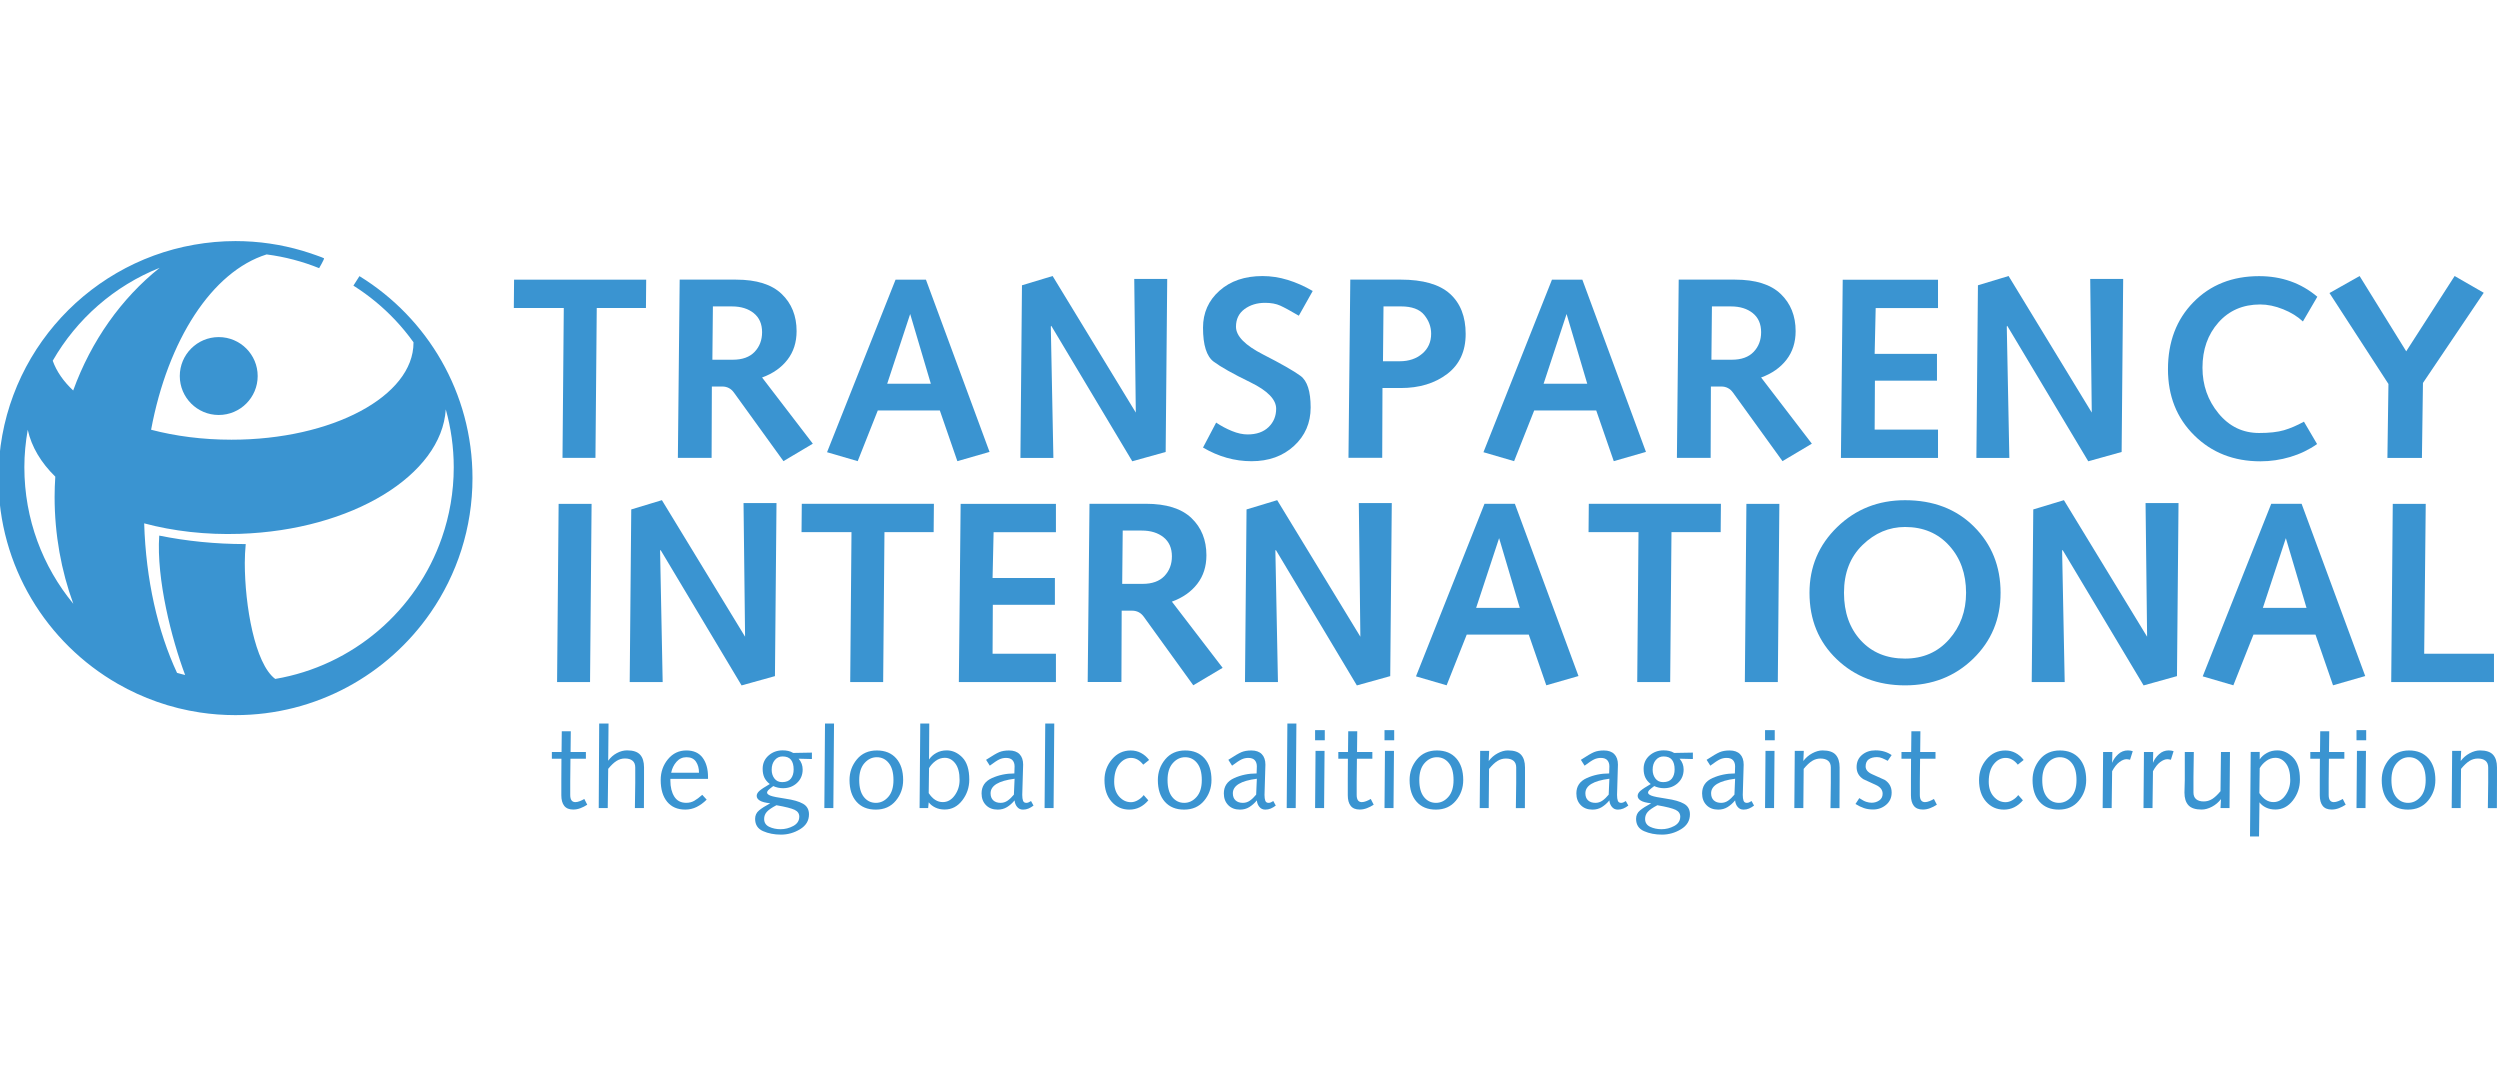 <?xml version="1.0" encoding="UTF-8"?>
<!-- Created with Inkscape (http://www.inkscape.org/) -->
<svg version="1.1" viewBox="0 0 350 150" xml:space="preserve" xmlns="http://www.w3.org/2000/svg" xmlns:cc="http://creativecommons.org/ns#" xmlns:dc="http://purl.org/dc/elements/1.1/" xmlns:rdf="http://www.w3.org/1999/02/22-rdf-syntax-ns#"><g transform="matrix(1.333 0 0 -1.333 0 150)"><g transform="matrix(1.464 0 0 1.464 -528.95 -1068.9)" fill="#3a94d1"><path d="m401.75 784.89h-3.584l0.018 2.032h9.478l-0.018-2.032h-3.529l-0.093-10.753h-2.364z"/><path d="m413.87 781.18c0.69 0 1.213 0.188 1.57 0.564 0.357 0.375 0.536 0.846 0.536 1.413 0 0.591-0.2 1.047-0.6 1.367-0.401 0.32-0.921 0.48-1.562 0.48h-1.367l-0.037-3.824zm-3.806 5.746h4.046c1.466 0 2.556-0.342 3.27-1.026 0.714-0.683 1.072-1.573 1.072-2.669 0-0.801-0.219-1.485-0.656-2.051-0.437-0.567-1.044-0.992-1.82-1.275l3.64-4.748-2.106-1.252-3.548 4.912c-0.209 0.294-0.492 0.442-0.85 0.442h-0.739l-0.018-5.118h-2.42z"/><path d="m426.6 784.46-1.648-5.001h3.13zm-3.765-10.557-2.199 0.642 4.915 12.378h2.18l4.563-12.356-2.309-0.664-1.257 3.635h-4.452z"/><path d="m434.62 786.52 2.199 0.665 5.967-9.796-0.111 9.589h2.365l-0.111-12.416-2.395-0.667-5.811 9.718-0.034-0.051 0.185-9.425h-2.365z"/><path d="m448.55 776.67c0.357-0.241 0.736-0.443 1.136-0.606s0.773-0.244 1.118-0.244c0.64 0 1.142 0.175 1.506 0.526 0.363 0.35 0.545 0.79 0.545 1.319 0 0.664-0.619 1.297-1.857 1.9-1.238 0.602-2.112 1.094-2.624 1.475-0.511 0.381-0.766 1.193-0.766 2.435 0 1.07 0.394 1.955 1.182 2.656s1.817 1.051 3.086 1.051c0.603 0 1.207-0.092 1.81-0.277s1.201-0.45 1.792-0.794l-0.997-1.774c-0.592 0.348-1.035 0.589-1.331 0.723-0.295 0.134-0.659 0.201-1.09 0.201-0.579 0-1.071-0.151-1.478-0.452-0.406-0.301-0.609-0.722-0.609-1.263 0-0.665 0.649-1.329 1.949-1.993 1.299-0.664 2.192-1.174 2.679-1.531 0.486-0.356 0.729-1.112 0.729-2.268 0-1.107-0.398-2.026-1.194-2.758-0.797-0.732-1.812-1.097-3.047-1.097-1.21 0-2.37 0.326-3.481 0.979z"/><path d="m461.72 781.07c0.653 0 1.192 0.182 1.617 0.545s0.637 0.841 0.637 1.432c0 0.492-0.166 0.942-0.499 1.349-0.332 0.406-0.887 0.609-1.663 0.609h-1.256l-0.037-3.935zm-3.547 5.857h3.602c1.614 0 2.796-0.339 3.548-1.017 0.751-0.677 1.127-1.638 1.127-2.882s-0.444-2.201-1.33-2.873c-0.887-0.671-1.996-1.006-3.326-1.006h-1.312l-0.018-5.007h-2.421z"/><path d="m473.69 784.46-1.648-5.001h3.13zm-3.765-10.557-2.199 0.642 4.915 12.378h2.18l4.563-12.356-2.309-0.664-1.257 3.635h-4.452z"/><path d="m485.54 781.18c0.69 0 1.213 0.188 1.57 0.564 0.357 0.375 0.536 0.846 0.536 1.413 0 0.591-0.2 1.047-0.6 1.367-0.401 0.32-0.921 0.48-1.562 0.48h-1.367l-0.037-3.824zm-3.806 5.746h4.046c1.466 0 2.556-0.342 3.27-1.026 0.714-0.683 1.072-1.573 1.072-2.669 0-0.801-0.219-1.485-0.656-2.051-0.437-0.567-1.044-0.992-1.82-1.275l3.64-4.748-2.106-1.252-3.548 4.912c-0.209 0.294-0.492 0.442-0.85 0.442h-0.739l-0.018-5.118h-2.42z"/><path d="m493.5 786.92h6.836v-2.032h-4.471l-0.074-3.289h4.471v-1.921h-4.452l-0.019-3.51h4.545v-2.033h-6.965z"/><path d="m503.2 786.52 2.199 0.665 5.967-9.796-0.111 9.589h2.365l-0.111-12.416-2.395-0.667-5.811 9.718-0.034-0.051 0.185-9.425h-2.365z"/><path d="m527.53 775.13c-0.579-0.406-1.219-0.714-1.921-0.924-0.702-0.209-1.417-0.314-2.144-0.314-1.909 0-3.491 0.621-4.748 1.864-1.256 1.242-1.884 2.822-1.884 4.741 0 1.968 0.61 3.573 1.829 4.815s2.79 1.864 4.711 1.864c1.613 0 3.005-0.493 4.175-1.478l-1.034-1.774c-0.382 0.358-0.856 0.651-1.423 0.878-0.566 0.228-1.115 0.342-1.644 0.342-1.232 0-2.229-0.431-2.993-1.291-0.764-0.861-1.145-1.942-1.145-3.245 0-1.254 0.384-2.348 1.154-3.282 0.77-0.935 1.74-1.402 2.91-1.402 0.739 0 1.333 0.067 1.783 0.199 0.449 0.132 0.927 0.337 1.432 0.614z"/><path d="m532.65 779.44-4.231 6.524 2.162 1.22 3.344-5.4 3.473 5.4 2.088-1.202-4.36-6.468-0.074-5.378h-2.476z"/><path d="m401.38 770.84h2.365l-0.111-12.785h-2.365z"/><path d="m406.59 770.44 2.199 0.665 5.967-9.796-0.111 9.589h2.365l-0.111-12.416-2.394-0.667-5.812 9.718-0.034-0.051 0.185-9.425h-2.365z"/><path d="m422.39 768.81h-3.584l0.018 2.032h9.478l-0.018-2.032h-3.529l-0.093-10.753h-2.364z"/><path d="m430.22 770.84h6.836v-2.032h-4.471l-0.074-3.289h4.471v-1.921h-4.453l-0.018-3.511h4.545v-2.032h-6.965z"/><path d="m443.27 765.1c0.69 0 1.213 0.188 1.57 0.564 0.357 0.375 0.536 0.846 0.536 1.413 0 0.591-0.2 1.046-0.6 1.367-0.401 0.32-0.921 0.48-1.562 0.48h-1.367l-0.037-3.824zm-3.806 5.746h4.046c1.466 0 2.556-0.342 3.27-1.026 0.714-0.683 1.072-1.573 1.072-2.669 0-0.801-0.219-1.485-0.656-2.051-0.437-0.567-1.044-0.992-1.82-1.275l3.64-4.748-2.106-1.252-3.548 4.912c-0.209 0.294-0.492 0.441-0.85 0.441h-0.739l-0.018-5.117h-2.42z"/><path d="m450.73 770.44 2.199 0.665 5.967-9.796-0.111 9.589h2.365l-0.111-12.416-2.394-0.667-5.812 9.718-0.034-0.051 0.185-9.425h-2.365z"/><path d="m468.85 768.38-1.648-5.001h3.13zm-3.765-10.557-2.199 0.642 4.915 12.378h2.18l4.563-12.356-2.309-0.664-1.257 3.635h-4.452z"/><path d="m478.85 768.81h-3.584l0.018 2.032h9.478l-0.018-2.032h-3.529l-0.093-10.753h-2.364z"/><path d="m486.59 770.84h2.365l-0.111-12.785h-2.365z"/><path d="m497.97 759.74c1.293 0 2.346 0.458 3.159 1.374 0.813 0.915 1.22 2.031 1.22 3.346 0 1.365-0.404 2.493-1.21 3.384-0.807 0.891-1.864 1.337-3.169 1.337-1.145 0-2.162-0.431-3.048-1.291-0.887-0.86-1.331-2.004-1.331-3.43 0-1.401 0.401-2.538 1.201-3.411 0.801-0.873 1.86-1.309 3.178-1.309m0 11.362c2.032 0 3.683-0.633 4.951-1.9 1.269-1.267 1.903-2.848 1.903-4.742 0-1.881-0.656-3.459-1.967-4.732-1.312-1.273-2.941-1.909-4.887-1.909-1.958 0-3.59 0.624-4.896 1.872s-1.958 2.838-1.958 4.769c0 1.858 0.662 3.429 1.986 4.714s2.947 1.928 4.868 1.928"/><path d="m507.17 770.44 2.198 0.665 5.968-9.796-0.111 9.589h2.365l-0.111-12.416-2.394-0.667-5.812 9.718-0.034-0.051 0.185-9.425h-2.365z"/><path d="m525.29 768.38-1.648-5.001h3.13zm-3.766-10.557-2.198 0.642 4.915 12.378h2.18l4.563-12.356-2.309-0.664-1.257 3.635h-4.452z"/><path d="m532.96 770.84h2.365l-0.111-10.753h5.007v-2.032h-7.372z"/><path d="m379.79 780.01c0 1.543-1.25 2.794-2.794 2.794-1.543 0-2.794-1.251-2.794-2.794s1.251-2.794 2.794-2.794c1.544 0 2.794 1.251 2.794 2.794"/><path d="m381.05 758.28c-1.465 1.085-2.184 5.293-2.184 8.314 0 0.459 0.025 0.913 0.067 1.361h-0.029c-2.161 0-4.236 0.216-6.176 0.608-0.211-3.125 0.887-7.409 1.858-10.001-0.194 0.051-0.391 0.095-0.581 0.153-1.379 2.961-2.236 6.674-2.357 10.726 2.074-0.556 4.411-0.833 6.876-0.752 8.029 0.265 14.464 4.212 14.76 8.929 0.37-1.323 0.572-2.716 0.572-4.156 0-1.77-0.302-3.469-0.852-5.053-1.817-5.232-6.373-9.181-11.954-10.129m-14.495 20.692c-0.696 0.653-1.197 1.372-1.468 2.135 1.723 3.002 4.423 5.372 7.672 6.666-2.744-2.187-4.91-5.238-6.204-8.801m-3.503-5.51c0 0.92 0.089 1.817 0.243 2.693 0.271-1.227 0.956-2.366 1.977-3.364-0.03-0.478-0.05-0.96-0.05-1.447 0-2.719 0.479-5.309 1.342-7.673-2.194 2.661-3.512 6.072-3.512 9.791m24.067 13.697c-0.034 0.021 3e-3 -6e-3 -0.03 0.014l-0.432-0.679c0.013-8e-3 0.028-0.016 0.041-0.025 1.087-0.689 2.082-1.513 2.962-2.446 0.47-0.499 0.906-1.03 1.307-1.588 0-0.01 2e-3 -0.02 2e-3 -0.031 0-3.845-5.846-6.962-13.058-6.962-2.071 0-4.028 0.258-5.767 0.715 1.203 6.447 4.376 11.352 8.287 12.577 1.315-0.169 2.578-0.506 3.768-0.985 0 0 0.389 0.666 0.35 0.707-0.038 0.041-1.019 0.386-1.546 0.541-1.525 0.45-3.137 0.694-4.808 0.694-1.009 0-1.996-0.093-2.957-0.261-7.981-1.401-14.047-8.361-14.047-16.743 0-6.321 3.452-11.832 8.57-14.763 1.786-1.022 3.772-1.733 5.888-2.051 0.83-0.125 1.681-0.19 2.546-0.19 5.804 0 10.925 2.909 13.994 7.347 1.897 2.743 3.011 6.069 3.011 9.657 0 6.118-3.233 11.477-8.081 14.472"/><path d="m401.59 753.04 0.016 1.487h0.647l-0.016-1.487h1.099v-0.485h-1.108l-0.016-1.645v-0.951c0-0.344 0.123-0.516 0.369-0.516 0.096 0 0.203 0.023 0.321 0.07 0.117 0.047 0.224 0.099 0.321 0.156l0.21-0.412c-0.156-0.102-0.32-0.186-0.49-0.25-0.171-0.065-0.342-0.097-0.513-0.097-0.293 0-0.509 0.088-0.648 0.266-0.139 0.177-0.208 0.43-0.208 0.758v1.153l8e-3 1.468h-0.687v0.485z"/><path d="m404.29 755.08h0.671l-0.024-2.667c0.165 0.231 0.371 0.413 0.616 0.545 0.246 0.132 0.491 0.198 0.737 0.198 0.438 0 0.75-0.104 0.937-0.311 0.187-0.208 0.28-0.511 0.28-0.909v-0.922l-8e-3 -1.996h-0.647l0.025 1.81v1.108c0 0.21-0.065 0.369-0.195 0.477-0.129 0.107-0.309 0.161-0.541 0.161-0.216 0-0.416-0.058-0.602-0.174-0.186-0.115-0.387-0.305-0.602-0.569l-0.033-2.813h-0.646z"/><path d="m411.45 751.55c0 0.318-0.073 0.583-0.218 0.796-0.146 0.213-0.372 0.319-0.679 0.319-0.286 0-0.526-0.11-0.72-0.331s-0.32-0.482-0.379-0.784zm-2.053-0.437v-0.136c0-0.456 0.093-0.834 0.279-1.135 0.186-0.3 0.473-0.45 0.861-0.45 0.21 0 0.4 0.048 0.569 0.143 0.17 0.096 0.363 0.239 0.578 0.431l0.316-0.345c-0.227-0.225-0.467-0.4-0.72-0.526-0.253-0.125-0.525-0.188-0.816-0.188-0.555 0-0.988 0.187-1.297 0.56-0.31 0.374-0.465 0.895-0.465 1.562 0 0.575 0.174 1.072 0.521 1.492 0.348 0.42 0.788 0.629 1.322 0.629 0.517 0 0.905-0.173 1.164-0.521 0.258-0.347 0.388-0.81 0.388-1.386v-0.13z"/><path d="m417.44 752.72c-0.221 0-0.406-0.088-0.554-0.263s-0.222-0.405-0.222-0.691c0-0.248 0.066-0.458 0.198-0.63 0.132-0.173 0.317-0.259 0.554-0.259 0.285 0 0.494 0.084 0.626 0.251s0.198 0.388 0.198 0.663c0 0.296-0.063 0.525-0.19 0.687-0.126 0.161-0.33 0.242-0.61 0.242m-0.137-5.221c0.317 0 0.621 0.077 0.909 0.231 0.288 0.155 0.432 0.379 0.432 0.672 0 0.216-0.109 0.377-0.327 0.484s-0.656 0.219-1.313 0.334c-0.34-0.178-0.572-0.339-0.696-0.483s-0.185-0.311-0.185-0.5c0-0.262 0.121-0.45 0.363-0.566 0.243-0.115 0.515-0.172 0.817-0.172m2.247 5.035-0.954 0.024c0.102-0.118 0.176-0.242 0.222-0.371 0.046-0.13 0.069-0.264 0.069-0.405 0-0.387-0.135-0.708-0.404-0.961-0.27-0.254-0.604-0.38-1.003-0.38-0.247 0-0.482 0.051-0.703 0.153-0.188-0.14-0.31-0.24-0.363-0.299-0.054-0.059-0.081-0.116-0.081-0.17 0-0.08 0.081-0.153 0.242-0.218 0.162-0.064 0.521-0.137 1.079-0.218s0.978-0.202 1.261-0.364c0.283-0.161 0.425-0.415 0.425-0.759 0-0.453-0.213-0.809-0.639-1.067-0.426-0.259-0.881-0.388-1.366-0.388-0.48 0-0.909 0.083-1.289 0.25s-0.57 0.461-0.57 0.881c0 0.248 0.094 0.45 0.283 0.606 0.188 0.157 0.455 0.326 0.8 0.51-0.345 0.037-0.593 0.102-0.744 0.194-0.151 0.091-0.226 0.204-0.226 0.339 0 0.124 0.067 0.245 0.202 0.364 0.135 0.118 0.38 0.28 0.736 0.485-0.184 0.145-0.314 0.303-0.392 0.473-0.078 0.169-0.118 0.375-0.118 0.618 0 0.388 0.141 0.706 0.421 0.954 0.28 0.247 0.619 0.372 1.018 0.372 0.135 0 0.266-0.014 0.392-0.041 0.127-0.027 0.247-0.076 0.36-0.145l1.342 0.024z"/><path d="m420.49 755.08h0.647l-0.049-6.062h-0.646z"/><path d="m424.14 749.39c0.339 0 0.635 0.141 0.885 0.423 0.251 0.282 0.376 0.687 0.376 1.214 0 0.532-0.112 0.938-0.336 1.217-0.223 0.28-0.51 0.42-0.86 0.42-0.34 0-0.635-0.142-0.885-0.424-0.251-0.282-0.376-0.686-0.376-1.213 0-0.532 0.111-0.938 0.335-1.218 0.224-0.279 0.511-0.419 0.861-0.419m0.073 3.759c0.587 0 1.048-0.189 1.382-0.565 0.334-0.377 0.501-0.896 0.501-1.557 0-0.565-0.176-1.06-0.529-1.485s-0.832-0.637-1.435-0.637c-0.588 0-1.048 0.188-1.382 0.565-0.334 0.376-0.501 0.895-0.501 1.557 0 0.564 0.176 1.059 0.529 1.484s0.831 0.638 1.435 0.638"/><path d="m427.93 750.09c0.28-0.43 0.617-0.645 1.01-0.645 0.34 0 0.625 0.161 0.857 0.484 0.232 0.322 0.348 0.69 0.348 1.104 0 0.516-0.102 0.91-0.306 1.181-0.204 0.272-0.457 0.408-0.757 0.408-0.237 0-0.455-0.074-0.657-0.222-0.201-0.148-0.358-0.321-0.471-0.52zm-0.606 4.989h0.646l-0.016-2.579c0.124 0.189 0.297 0.345 0.517 0.469 0.221 0.124 0.472 0.186 0.752 0.186 0.415 0 0.788-0.169 1.12-0.508 0.331-0.339 0.497-0.869 0.497-1.589 0-0.56-0.169-1.057-0.505-1.493-0.337-0.436-0.756-0.653-1.257-0.653-0.254 0-0.479 0.047-0.675 0.143-0.197 0.095-0.355 0.22-0.473 0.374l-0.04-0.412h-0.615z"/><path d="m434.09 751.12c-1.148-0.146-1.722-0.493-1.722-1.043 0-0.221 0.065-0.39 0.194-0.509 0.13-0.119 0.305-0.178 0.526-0.178 0.183 0 0.35 0.053 0.501 0.158s0.302 0.249 0.452 0.432zm1.358-1.924c-0.119-0.091-0.238-0.163-0.36-0.214-0.121-0.051-0.252-0.077-0.392-0.077-0.174 0-0.315 0.064-0.421 0.192-0.107 0.128-0.169 0.285-0.185 0.471-0.166-0.202-0.348-0.363-0.544-0.483s-0.417-0.18-0.664-0.18c-0.355 0-0.637 0.108-0.846 0.323-0.21 0.215-0.314 0.494-0.314 0.838 0 0.51 0.246 0.876 0.739 1.099s1.031 0.335 1.613 0.335l0.016 0.509c0 0.183-0.05 0.33-0.149 0.441-0.1 0.11-0.255 0.165-0.465 0.165-0.167 0-0.326-0.035-0.477-0.105s-0.38-0.221-0.687-0.452l-0.267 0.42c0.436 0.285 0.75 0.469 0.942 0.55 0.191 0.08 0.427 0.121 0.707 0.121 0.329 0 0.579-0.089 0.752-0.266 0.172-0.178 0.258-0.428 0.258-0.75l-0.064-2.17c0-0.178 0.018-0.317 0.056-0.42 0.038-0.102 0.116-0.153 0.235-0.153 0.059 0 0.114 0.012 0.165 0.035 0.052 0.022 0.109 0.054 0.174 0.095z"/><path d="m436.29 755.08h0.647l-0.049-6.062h-0.646z"/><path d="m443.32 752.13c-0.253 0.323-0.544 0.485-0.873 0.485s-0.613-0.151-0.853-0.451c-0.24-0.302-0.359-0.721-0.359-1.258 0-0.441 0.118-0.796 0.355-1.064 0.237-0.269 0.52-0.404 0.849-0.404 0.167 0 0.334 0.049 0.501 0.148 0.167 0.098 0.304 0.218 0.412 0.362l0.332-0.377c-0.378-0.444-0.83-0.666-1.358-0.666-0.518 0-0.945 0.191-1.281 0.573-0.337 0.382-0.506 0.898-0.506 1.549 0 0.57 0.18 1.066 0.538 1.488s0.807 0.633 1.346 0.633c0.264 0 0.508-0.058 0.731-0.176 0.224-0.118 0.419-0.286 0.586-0.505z"/><path d="m446.26 749.39c0.34 0 0.635 0.141 0.885 0.423 0.251 0.282 0.376 0.687 0.376 1.214 0 0.532-0.112 0.938-0.336 1.217-0.223 0.28-0.51 0.42-0.86 0.42-0.34 0-0.635-0.142-0.885-0.424-0.251-0.282-0.376-0.686-0.376-1.213 0-0.532 0.112-0.938 0.335-1.218 0.224-0.279 0.511-0.419 0.861-0.419m0.073 3.759c0.587 0 1.048-0.189 1.382-0.565 0.334-0.377 0.501-0.896 0.501-1.557 0-0.565-0.176-1.06-0.529-1.485s-0.832-0.637-1.435-0.637c-0.587 0-1.048 0.188-1.382 0.565-0.334 0.376-0.501 0.895-0.501 1.557 0 0.564 0.176 1.059 0.529 1.484s0.831 0.638 1.435 0.638"/><path d="m451.47 751.12c-1.148-0.146-1.722-0.493-1.722-1.043 0-0.221 0.065-0.39 0.194-0.509 0.13-0.119 0.305-0.178 0.526-0.178 0.183 0 0.35 0.053 0.501 0.158s0.302 0.249 0.452 0.432zm1.358-1.924c-0.119-0.091-0.238-0.163-0.36-0.214-0.121-0.051-0.252-0.077-0.392-0.077-0.174 0-0.315 0.064-0.421 0.192-0.107 0.128-0.169 0.285-0.185 0.471-0.166-0.202-0.348-0.363-0.544-0.483s-0.417-0.18-0.664-0.18c-0.355 0-0.637 0.108-0.846 0.323-0.21 0.215-0.314 0.494-0.314 0.838 0 0.51 0.246 0.876 0.739 1.099s1.031 0.335 1.613 0.335l0.016 0.509c0 0.183-0.05 0.33-0.149 0.441-0.1 0.11-0.255 0.165-0.465 0.165-0.167 0-0.326-0.035-0.477-0.105s-0.38-0.221-0.687-0.452l-0.267 0.42c0.436 0.285 0.75 0.469 0.942 0.55 0.191 0.08 0.427 0.121 0.707 0.121 0.329 0 0.579-0.089 0.752-0.266 0.172-0.178 0.258-0.428 0.258-0.75l-0.064-2.17c0-0.178 0.018-0.317 0.056-0.42 0.038-0.102 0.116-0.153 0.235-0.153 0.059 0 0.114 0.012 0.165 0.035 0.051 0.022 0.109 0.054 0.174 0.095z"/><path d="m453.66 755.08h0.647l-0.049-6.062h-0.646z"/><path d="m455.68 753.12h0.647l-0.033-4.106h-0.646zm-0.032 1.487h0.695v-0.727h-0.695z"/><path d="m458.01 753.04 0.016 1.487h0.647l-0.016-1.487h1.099v-0.485h-1.107l-0.017-1.645v-0.951c0-0.344 0.123-0.516 0.369-0.516 0.096 0 0.203 0.023 0.321 0.07s0.224 0.099 0.321 0.156l0.21-0.412c-0.156-0.102-0.32-0.186-0.49-0.25-0.171-0.065-0.342-0.097-0.513-0.097-0.293 0-0.509 0.088-0.648 0.266-0.139 0.177-0.208 0.43-0.208 0.758v1.153l8e-3 1.468h-0.687v0.485z"/><path d="m460.66 753.12h0.647l-0.033-4.106h-0.646zm-0.032 1.487h0.695v-0.727h-0.695z"/><path d="m464.32 749.39c0.34 0 0.635 0.141 0.885 0.423 0.251 0.282 0.376 0.687 0.376 1.214 0 0.532-0.112 0.938-0.336 1.217-0.223 0.28-0.51 0.42-0.86 0.42-0.34 0-0.635-0.142-0.885-0.424-0.251-0.282-0.376-0.686-0.376-1.213 0-0.532 0.111-0.938 0.335-1.218 0.224-0.279 0.511-0.419 0.861-0.419m0.073 3.759c0.587 0 1.048-0.189 1.382-0.565 0.334-0.377 0.501-0.896 0.501-1.557 0-0.565-0.177-1.06-0.529-1.485-0.353-0.425-0.832-0.637-1.435-0.637-0.587 0-1.048 0.188-1.382 0.565-0.334 0.376-0.501 0.895-0.501 1.557 0 0.564 0.176 1.059 0.529 1.484s0.831 0.638 1.435 0.638"/><path d="m467.49 753.12h0.647l-0.033-0.727c0.172 0.231 0.386 0.416 0.641 0.553 0.255 0.138 0.501 0.206 0.737 0.206 0.441 0 0.755-0.103 0.943-0.311 0.188-0.207 0.282-0.51 0.282-0.909v-0.922l-8e-3 -1.996h-0.647l0.024 1.81v1.108c0 0.21-0.065 0.369-0.194 0.477-0.13 0.107-0.311 0.161-0.544 0.161-0.217 0-0.418-0.058-0.605-0.173-0.186-0.116-0.388-0.306-0.604-0.57l-0.025-2.813h-0.646z"/><path d="m476.76 751.12c-1.148-0.146-1.722-0.493-1.722-1.043 0-0.221 0.065-0.39 0.194-0.509 0.13-0.119 0.305-0.178 0.526-0.178 0.183 0 0.35 0.053 0.501 0.158s0.302 0.249 0.452 0.432zm1.358-1.924c-0.119-0.091-0.238-0.163-0.36-0.214-0.121-0.051-0.252-0.077-0.392-0.077-0.174 0-0.315 0.064-0.421 0.192-0.107 0.128-0.169 0.285-0.185 0.471-0.166-0.202-0.348-0.363-0.544-0.483s-0.417-0.18-0.664-0.18c-0.355 0-0.637 0.108-0.846 0.323-0.21 0.215-0.314 0.494-0.314 0.838 0 0.51 0.246 0.876 0.739 1.099s1.031 0.335 1.613 0.335l0.016 0.509c0 0.183-0.05 0.33-0.149 0.441-0.1 0.11-0.255 0.165-0.465 0.165-0.167 0-0.326-0.035-0.477-0.105s-0.38-0.221-0.687-0.452l-0.267 0.42c0.436 0.285 0.75 0.469 0.942 0.55 0.191 0.08 0.427 0.121 0.707 0.121 0.328 0 0.579-0.089 0.752-0.266 0.172-0.178 0.258-0.428 0.258-0.75l-0.064-2.17c0-0.178 0.018-0.317 0.056-0.42 0.038-0.102 0.116-0.153 0.235-0.153 0.059 0 0.114 0.012 0.165 0.035 0.051 0.022 0.109 0.054 0.174 0.095z"/><path d="m480.64 752.72c-0.221 0-0.406-0.088-0.554-0.263s-0.222-0.405-0.222-0.691c0-0.248 0.066-0.458 0.198-0.63 0.132-0.173 0.317-0.259 0.554-0.259 0.285 0 0.494 0.084 0.626 0.251s0.198 0.388 0.198 0.663c0 0.296-0.063 0.525-0.19 0.687-0.127 0.161-0.33 0.242-0.61 0.242m-0.137-5.221c0.317 0 0.62 0.077 0.909 0.231 0.288 0.155 0.432 0.379 0.432 0.672 0 0.216-0.109 0.377-0.327 0.484s-0.656 0.219-1.314 0.334c-0.339-0.178-0.571-0.339-0.695-0.483s-0.186-0.311-0.186-0.5c0-0.262 0.122-0.45 0.364-0.566 0.243-0.115 0.515-0.172 0.817-0.172m2.247 5.035-0.954 0.024c0.102-0.118 0.176-0.242 0.222-0.371 0.046-0.13 0.069-0.264 0.069-0.405 0-0.387-0.135-0.708-0.404-0.961-0.27-0.254-0.604-0.38-1.003-0.38-0.248 0-0.482 0.051-0.703 0.153-0.188-0.14-0.31-0.24-0.364-0.299s-0.08-0.116-0.08-0.17c0-0.08 0.08-0.153 0.242-0.218 0.162-0.064 0.521-0.137 1.079-0.218s0.978-0.202 1.261-0.364c0.283-0.161 0.424-0.415 0.424-0.759 0-0.453-0.212-0.809-0.638-1.067-0.426-0.259-0.881-0.388-1.366-0.388-0.48 0-0.909 0.083-1.289 0.25s-0.57 0.461-0.57 0.881c0 0.248 0.094 0.45 0.283 0.606 0.188 0.157 0.455 0.326 0.8 0.51-0.345 0.037-0.593 0.102-0.744 0.194-0.151 0.091-0.226 0.204-0.226 0.339 0 0.124 0.067 0.245 0.202 0.364 0.135 0.118 0.38 0.28 0.736 0.485-0.184 0.145-0.314 0.303-0.392 0.473-0.078 0.169-0.118 0.375-0.118 0.618 0 0.388 0.14 0.706 0.421 0.954 0.28 0.247 0.619 0.372 1.018 0.372 0.135 0 0.266-0.014 0.392-0.041 0.127-0.027 0.247-0.076 0.36-0.145l1.342 0.024z"/><path d="m485.78 751.12c-1.148-0.146-1.722-0.493-1.722-1.043 0-0.221 0.065-0.39 0.194-0.509 0.13-0.119 0.305-0.178 0.526-0.178 0.183 0 0.35 0.053 0.501 0.158s0.302 0.249 0.453 0.432zm1.358-1.924c-0.119-0.091-0.238-0.163-0.36-0.214-0.121-0.051-0.252-0.077-0.392-0.077-0.174 0-0.315 0.064-0.421 0.192-0.107 0.128-0.169 0.285-0.185 0.471-0.167-0.202-0.348-0.363-0.544-0.483s-0.417-0.18-0.664-0.18c-0.355 0-0.637 0.108-0.846 0.323-0.21 0.215-0.314 0.494-0.314 0.838 0 0.51 0.246 0.876 0.739 1.099s1.031 0.335 1.613 0.335l0.016 0.509c0 0.183-0.05 0.33-0.149 0.441-0.1 0.11-0.255 0.165-0.465 0.165-0.167 0-0.326-0.035-0.477-0.105s-0.38-0.221-0.687-0.452l-0.267 0.42c0.437 0.285 0.75 0.469 0.942 0.55 0.191 0.08 0.427 0.121 0.707 0.121 0.328 0 0.579-0.089 0.752-0.266 0.172-0.178 0.258-0.428 0.258-0.75l-0.064-2.17c0-0.178 0.018-0.317 0.056-0.42 0.038-0.102 0.116-0.153 0.235-0.153 0.059 0 0.114 0.012 0.165 0.035 0.051 0.022 0.11 0.054 0.174 0.095z"/><path d="m487.96 753.12h0.647l-0.033-4.106h-0.646zm-0.032 1.487h0.695v-0.727h-0.695z"/><path d="m490.06 753.12h0.647l-0.033-0.727c0.172 0.231 0.386 0.416 0.641 0.553 0.255 0.138 0.501 0.206 0.737 0.206 0.441 0 0.755-0.103 0.943-0.311 0.188-0.207 0.282-0.51 0.282-0.909v-0.922l-8e-3 -1.996h-0.647l0.024 1.81v1.108c0 0.21-0.065 0.369-0.194 0.477-0.13 0.107-0.311 0.161-0.544 0.161-0.216 0-0.418-0.058-0.605-0.173-0.186-0.116-0.388-0.306-0.604-0.57l-0.025-2.813h-0.646z"/><path d="m494.69 749.73c0.194-0.131 0.358-0.22 0.493-0.264 0.135-0.045 0.267-0.067 0.396-0.067 0.199 0 0.38 0.055 0.542 0.165 0.161 0.11 0.242 0.27 0.242 0.48 0 0.269-0.155 0.476-0.465 0.621s-0.613 0.285-0.909 0.419c-0.329 0.205-0.493 0.495-0.493 0.871 0 0.366 0.13 0.658 0.389 0.875 0.26 0.218 0.58 0.327 0.96 0.327 0.23 0 0.441-0.028 0.631-0.085 0.19-0.056 0.368-0.141 0.534-0.254l-0.283-0.413c-0.14 0.076-0.272 0.139-0.396 0.19-0.124 0.052-0.248 0.077-0.372 0.077-0.248 0-0.446-0.054-0.594-0.161-0.148-0.108-0.222-0.277-0.222-0.508s0.153-0.417 0.46-0.557 0.612-0.277 0.914-0.411c0.328-0.215 0.493-0.516 0.493-0.904 0-0.365-0.134-0.659-0.4-0.883-0.267-0.223-0.578-0.334-0.934-0.334-0.237 0-0.455 0.033-0.655 0.101-0.199 0.067-0.401 0.165-0.606 0.295z"/><path d="m498.41 753.04 0.016 1.487h0.647l-0.016-1.487h1.099v-0.485h-1.107l-0.017-1.645v-0.951c0-0.344 0.123-0.516 0.369-0.516 0.096 0 0.203 0.023 0.321 0.07s0.224 0.099 0.321 0.156l0.21-0.412c-0.156-0.102-0.32-0.186-0.49-0.25-0.171-0.065-0.342-0.097-0.513-0.097-0.293 0-0.509 0.088-0.648 0.266-0.139 0.177-0.208 0.43-0.208 0.758v1.153l8e-3 1.468h-0.687v0.485z"/><path d="m506.06 752.13c-0.253 0.323-0.544 0.485-0.873 0.485s-0.613-0.151-0.853-0.451c-0.24-0.302-0.359-0.721-0.359-1.258 0-0.441 0.118-0.796 0.355-1.064 0.237-0.269 0.52-0.404 0.849-0.404 0.167 0 0.334 0.049 0.501 0.148 0.167 0.098 0.304 0.218 0.412 0.362l0.332-0.377c-0.378-0.444-0.83-0.666-1.358-0.666-0.518 0-0.945 0.191-1.281 0.573-0.337 0.382-0.506 0.898-0.506 1.549 0 0.57 0.18 1.066 0.538 1.488s0.807 0.633 1.346 0.633c0.264 0 0.508-0.058 0.731-0.176 0.224-0.118 0.419-0.286 0.586-0.505z"/><path d="m509.01 749.39c0.339 0 0.635 0.141 0.885 0.423 0.251 0.282 0.376 0.687 0.376 1.214 0 0.532-0.112 0.938-0.336 1.217-0.223 0.28-0.51 0.42-0.86 0.42-0.34 0-0.635-0.142-0.885-0.424-0.251-0.282-0.376-0.686-0.376-1.213 0-0.532 0.111-0.938 0.335-1.218 0.224-0.279 0.511-0.419 0.861-0.419m0.073 3.759c0.587 0 1.048-0.189 1.382-0.565 0.334-0.377 0.501-0.896 0.501-1.557 0-0.565-0.176-1.06-0.529-1.485s-0.832-0.637-1.435-0.637c-0.588 0-1.048 0.188-1.382 0.565-0.334 0.376-0.501 0.895-0.501 1.557 0 0.564 0.176 1.059 0.529 1.484s0.831 0.638 1.435 0.638"/><path d="m512.18 753.04h0.663l-0.016-0.784 0.016 0.04c0.086 0.213 0.227 0.408 0.424 0.588 0.197 0.179 0.427 0.269 0.691 0.269 0.13 0 0.245-0.019 0.348-0.056l-0.194-0.615c-0.108 0.027-0.192 0.041-0.251 0.041-0.156 0-0.329-0.07-0.517-0.21-0.189-0.141-0.361-0.359-0.517-0.655l-0.033-2.643h-0.646z"/><path d="m515.11 753.04h0.663l-0.016-0.784 0.016 0.04c0.086 0.213 0.227 0.408 0.424 0.588 0.197 0.179 0.427 0.269 0.691 0.269 0.13 0 0.245-0.019 0.348-0.056l-0.194-0.615c-0.108 0.027-0.192 0.041-0.251 0.041-0.156 0-0.329-0.07-0.517-0.21-0.189-0.141-0.361-0.359-0.517-0.655l-0.033-2.643h-0.646z"/><path d="m518.04 753.04h0.647l-0.025-1.806v-1.105c0-0.21 0.065-0.369 0.194-0.476 0.13-0.108 0.31-0.161 0.542-0.161 0.215 0 0.416 0.057 0.602 0.171 0.186 0.115 0.387 0.303 0.602 0.564l0.033 2.813h0.646l-0.032-4.025h-0.647l0.033 0.646c-0.173-0.229-0.388-0.412-0.645-0.548-0.257-0.135-0.504-0.203-0.742-0.203-0.443 0-0.759 0.103-0.948 0.31-0.19 0.207-0.284 0.51-0.284 0.908l0.024 0.919z"/><path d="m523.39 750.09c0.28-0.43 0.617-0.645 1.01-0.645 0.34 0 0.625 0.161 0.857 0.484 0.232 0.322 0.348 0.69 0.348 1.104 0 0.516-0.102 0.91-0.306 1.181-0.204 0.272-0.457 0.408-0.757 0.408-0.237 0-0.455-0.074-0.657-0.222-0.201-0.148-0.358-0.321-0.471-0.52zm-0.622 2.952h0.646v-0.534c0.124 0.187 0.297 0.341 0.518 0.463 0.22 0.123 0.471 0.184 0.751 0.184 0.415 0 0.788-0.169 1.12-0.508 0.331-0.339 0.497-0.869 0.497-1.589 0-0.56-0.169-1.057-0.505-1.493-0.337-0.436-0.756-0.653-1.257-0.653-0.254 0-0.479 0.047-0.675 0.143-0.197 0.095-0.352 0.22-0.465 0.374l-0.032-2.449h-0.647z"/><path d="m527.74 753.04 0.016 1.487h0.647l-0.016-1.487h1.099v-0.485h-1.107l-0.017-1.645v-0.951c0-0.344 0.123-0.516 0.369-0.516 0.096 0 0.203 0.023 0.321 0.07s0.224 0.099 0.321 0.156l0.21-0.412c-0.156-0.102-0.32-0.186-0.49-0.25-0.171-0.065-0.342-0.097-0.513-0.097-0.293 0-0.509 0.088-0.648 0.266-0.139 0.177-0.208 0.43-0.208 0.758v1.153l8e-3 1.468h-0.687v0.485z"/><path d="m530.39 753.12h0.647l-0.033-4.106h-0.646zm-0.032 1.487h0.695v-0.727h-0.695z"/><path d="m534.06 749.39c0.339 0 0.635 0.141 0.885 0.423 0.251 0.282 0.376 0.687 0.376 1.214 0 0.532-0.112 0.938-0.336 1.217-0.223 0.28-0.51 0.42-0.86 0.42-0.34 0-0.635-0.142-0.885-0.424-0.251-0.282-0.376-0.686-0.376-1.213 0-0.532 0.111-0.938 0.335-1.218 0.224-0.279 0.511-0.419 0.861-0.419m0.073 3.759c0.587 0 1.048-0.189 1.382-0.565 0.334-0.377 0.501-0.896 0.501-1.557 0-0.565-0.177-1.06-0.529-1.485-0.353-0.425-0.832-0.637-1.435-0.637-0.587 0-1.048 0.188-1.382 0.565-0.334 0.376-0.501 0.895-0.501 1.557 0 0.564 0.176 1.059 0.529 1.484s0.831 0.638 1.435 0.638"/><path d="m537.22 753.12h0.647l-0.033-0.727c0.172 0.231 0.386 0.416 0.641 0.553 0.255 0.138 0.501 0.206 0.737 0.206 0.441 0 0.755-0.103 0.943-0.311 0.188-0.207 0.282-0.51 0.282-0.909v-0.922l-8e-3 -1.996h-0.647l0.024 1.81v1.108c0 0.21-0.065 0.369-0.194 0.477-0.13 0.107-0.311 0.161-0.544 0.161-0.217 0-0.418-0.058-0.605-0.173-0.186-0.116-0.388-0.306-0.605-0.57l-0.024-2.813h-0.646z"/></g></g></svg>
